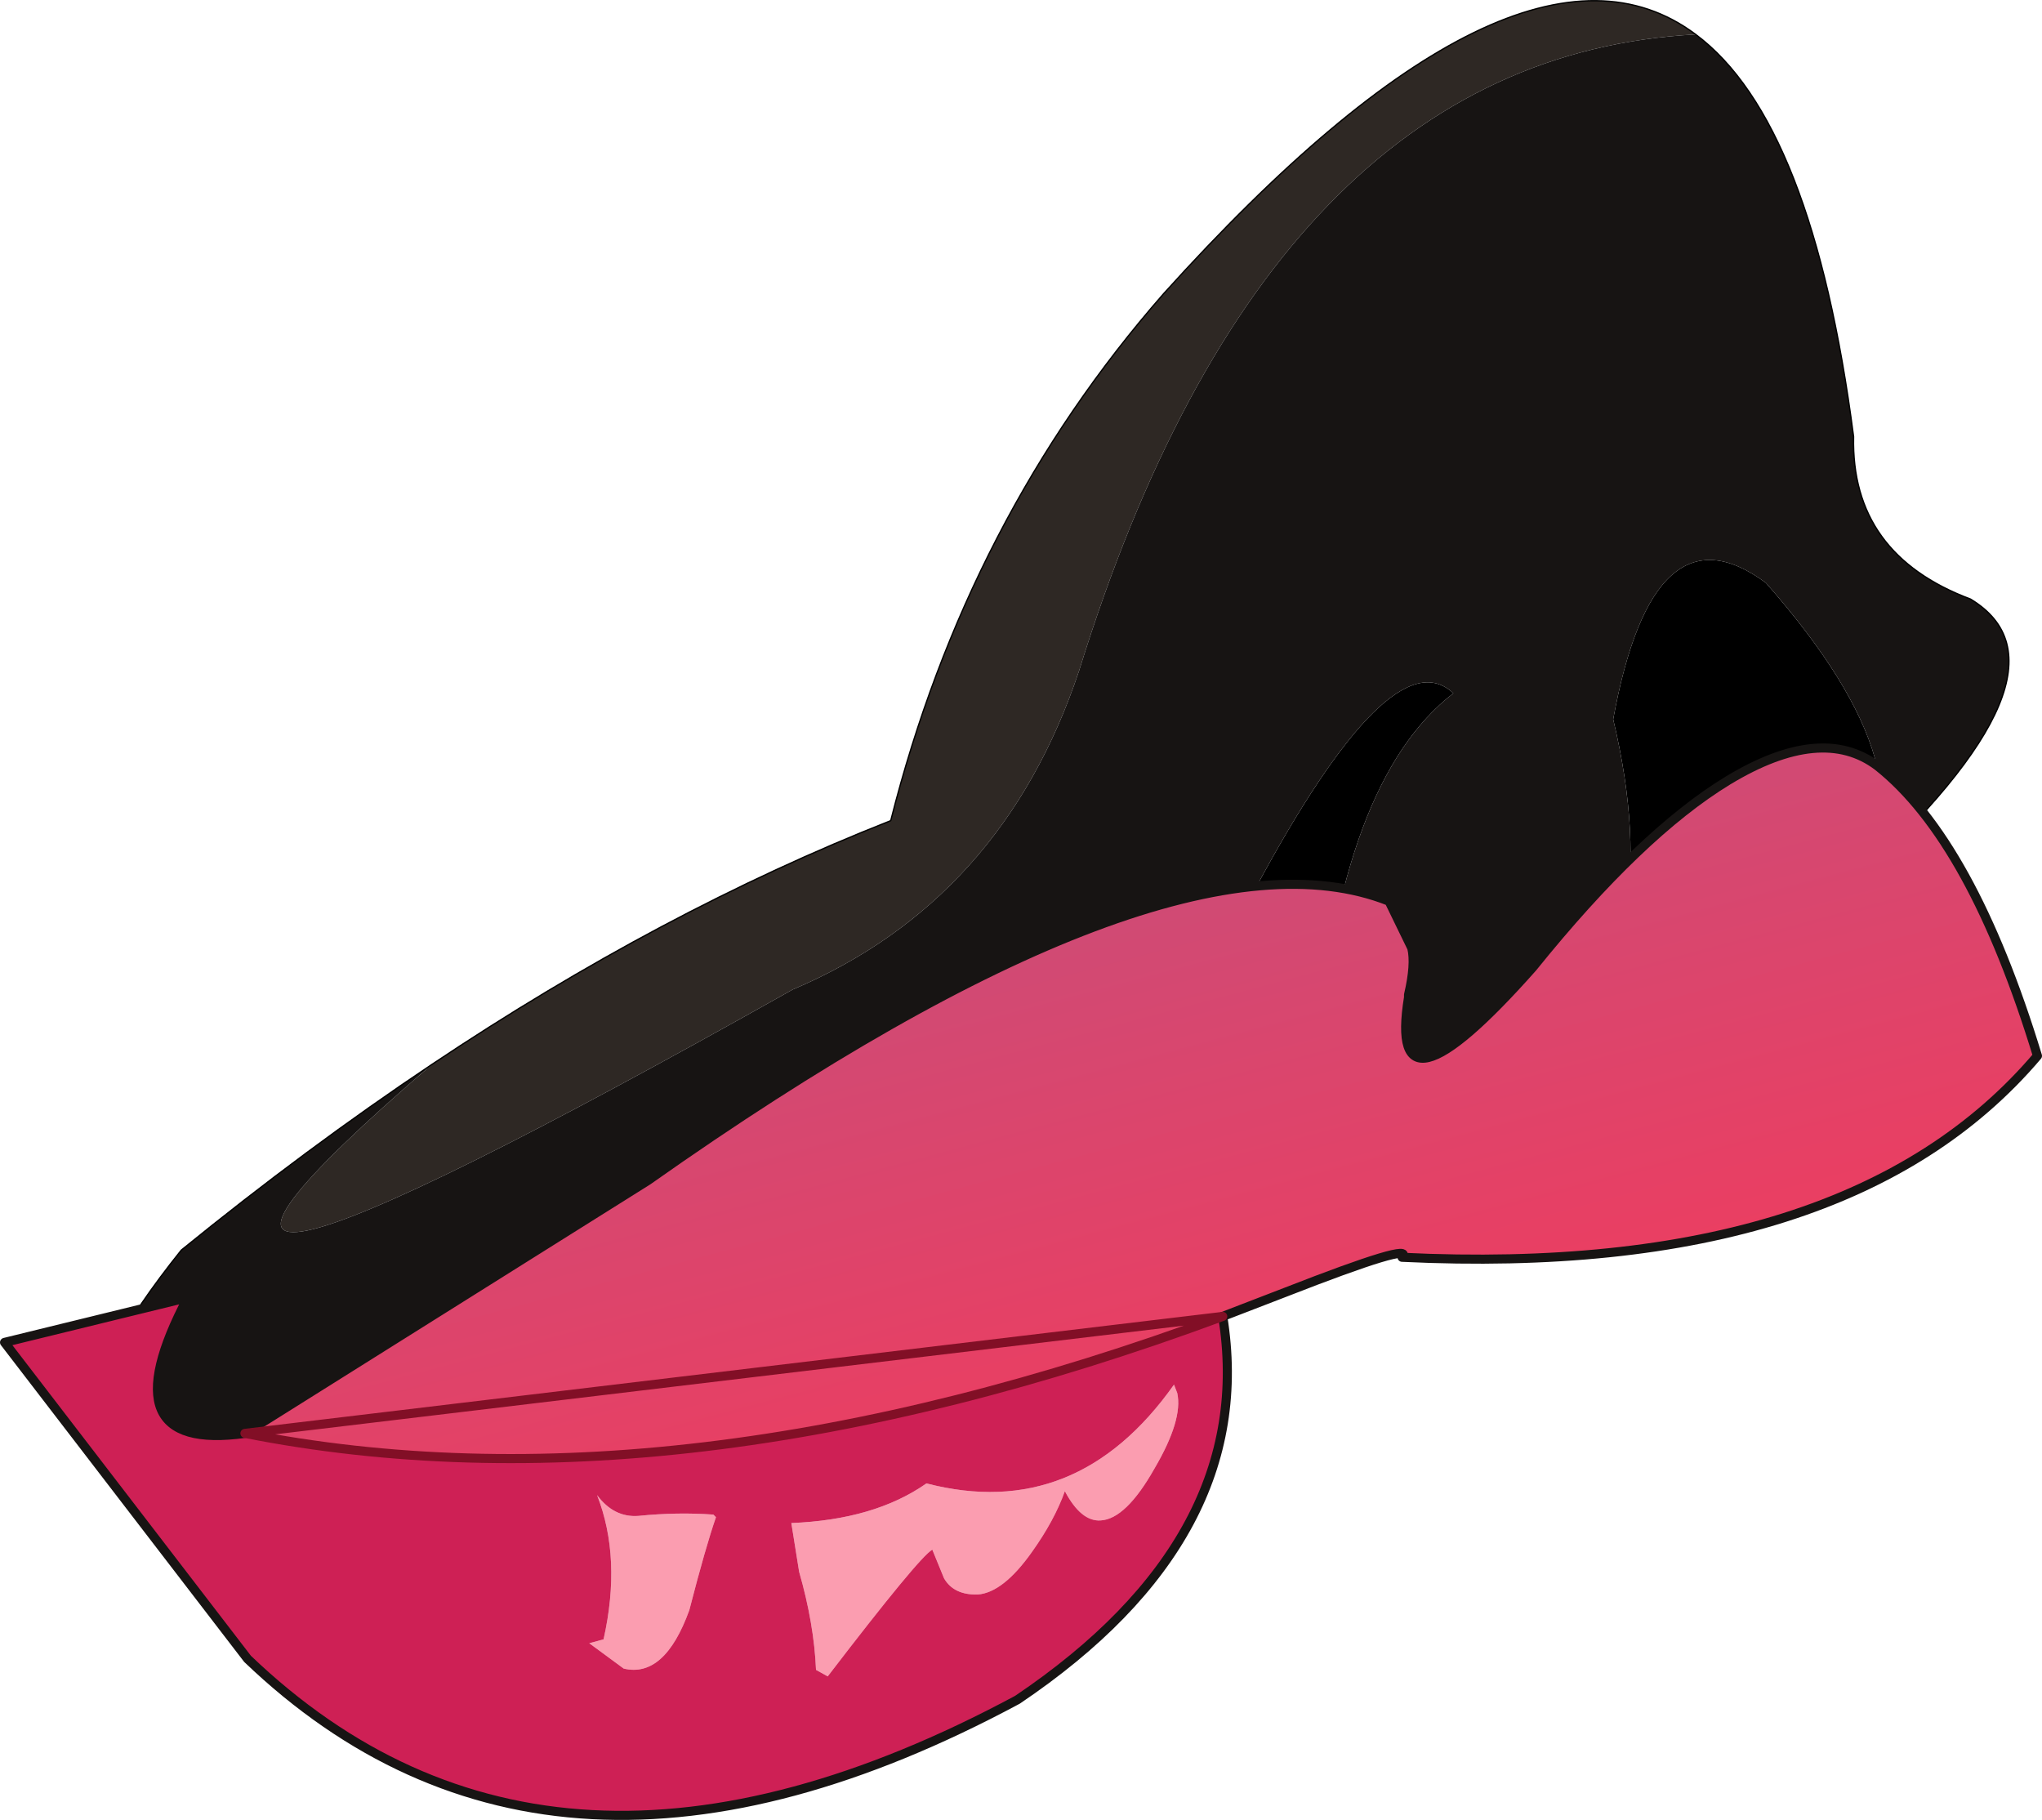<?xml version="1.0" encoding="UTF-8" standalone="no"?>
<svg xmlns:xlink="http://www.w3.org/1999/xlink" height="140.05px" width="157.15px" xmlns="http://www.w3.org/2000/svg">
  <g transform="matrix(1.0, 0.0, 0.0, 1.0, 7.4, 0.05)">
    <path d="M123.1 2.6 Q90.3 4.35 75.65 51.55 69.75 69.25 53.6 76.1 -7.2 110.3 25.85 81.85 43.5 70.05 61.15 63.1 67.05 39.8 82.15 22.55 109.4 -7.65 123.1 2.6" fill="#2e2824" fill-rule="evenodd" stroke="none"/>
    <path d="M55.8 104.2 Q78.95 90.45 89.2 68.35 99.7 48.8 104.45 53.3 95.75 60.0 93.95 81.35 93.1 89.4 85.65 93.65 70.2 100.05 55.8 104.2 M111.5 81.65 Q121.05 73.35 116.75 55.3 119.85 38.4 128.5 44.8 142.0 60.15 135.05 68.05 L132.75 70.1 Q121.9 76.35 111.5 81.65" fill="#000000" fill-rule="evenodd" stroke="none"/>
    <path d="M123.1 2.6 Q132.1 9.3 135.25 33.55 135.05 42.6 144.25 46.05 153.2 51.45 135.05 68.05 142.0 60.15 128.5 44.8 119.85 38.4 116.75 55.3 121.05 73.35 111.5 81.65 98.2 88.4 85.65 93.65 93.1 89.4 93.95 81.35 95.75 60.0 104.45 53.3 99.7 48.8 89.2 68.35 78.95 90.45 55.8 104.2 30.6 111.4 8.55 111.65 -7.45 113.65 6.55 96.15 16.2 88.3 25.85 81.85 -7.2 110.3 53.6 76.1 69.75 69.25 75.65 51.55 90.3 4.35 123.1 2.6" fill="#171413" fill-rule="evenodd" stroke="none"/>
    <path d="M135.05 68.05 Q153.2 51.45 144.25 46.05 135.05 42.6 135.25 33.55 132.1 9.3 123.1 2.6 109.4 -7.65 82.15 22.55 67.05 39.8 61.15 63.1 43.5 70.05 25.85 81.85 16.2 88.3 6.55 96.15 -7.45 113.65 8.55 111.65 30.6 111.4 55.8 104.2 70.2 100.05 85.65 93.65 98.2 88.4 111.5 81.65 121.9 76.35 132.75 70.1 L135.05 68.05 Z" fill="none" stroke="#000000" stroke-linecap="round" stroke-linejoin="round" stroke-width="0.1"/>
    <path d="M65.25 121.4 L64.35 119.2 Q63.35 119.75 56.3 128.95 L55.4 128.45 Q55.25 124.9 54.1 120.9 L53.5 117.15 Q59.9 116.9 63.9 114.1 75.45 117.1 82.95 106.5 L83.2 107.15 Q83.65 109.2 81.45 112.95 79.25 116.85 77.3 116.95 75.8 117.05 74.55 114.7 73.75 116.95 72.0 119.4 69.8 122.5 67.85 122.65 66.0 122.7 65.25 121.4 M47.7 116.7 Q46.9 119.0 45.65 123.85 43.75 129.1 40.6 128.35 L37.95 126.4 39.05 126.1 Q40.45 119.85 38.55 115.0 39.85 116.75 41.75 116.6 44.7 116.3 47.5 116.5 L47.7 116.7" fill="#fb9db0" fill-rule="evenodd" stroke="none"/>
    <path d="M11.45 110.25 L42.45 90.8 Q82.5 62.55 99.5 69.3 L101.25 72.9 Q101.55 74.15 101.0 76.5 L101.0 76.7 Q99.3 87.1 110.55 74.4 118.85 64.1 125.6 60.0 132.8 55.65 137.1 58.9 144.35 64.65 149.4 81.2 134.85 98.35 100.5 96.7 101.6 95.45 91.5 99.4 L86.7 101.25 Q44.65 116.8 11.45 110.25" fill="url(#gradient0)" fill-rule="evenodd" stroke="none"/>
    <path d="M11.45 110.25 Q44.65 116.8 86.7 101.25 89.45 118.25 70.9 130.75 35.05 150.0 11.65 127.6 L-7.05 103.25 7.05 99.8 Q0.75 111.75 11.45 110.25 M65.25 121.4 Q66.0 122.7 67.85 122.65 69.8 122.5 72.0 119.4 73.75 116.95 74.55 114.7 75.8 117.05 77.3 116.95 79.25 116.85 81.45 112.95 83.65 109.2 83.2 107.15 L82.95 106.5 Q75.45 117.1 63.9 114.1 59.9 116.9 53.5 117.15 L54.1 120.9 Q55.25 124.9 55.4 128.45 L56.3 128.95 Q63.35 119.75 64.35 119.2 L65.25 121.4 M47.7 116.7 L47.5 116.5 Q44.7 116.3 41.75 116.6 39.85 116.75 38.55 115.0 40.45 119.85 39.05 126.1 L37.95 126.4 40.6 128.35 Q43.75 129.1 45.65 123.85 46.9 119.0 47.7 116.7" fill="#ce2055" fill-rule="evenodd" stroke="none"/>
    <path d="M86.7 101.25 L91.5 99.4 Q101.6 95.45 100.5 96.7 134.85 98.35 149.4 81.2 144.35 64.65 137.1 58.9 132.8 55.65 125.6 60.0 118.85 64.1 110.55 74.4 99.3 87.1 101.0 76.7 L101.0 76.5 Q101.55 74.15 101.25 72.9 L99.5 69.3 Q82.5 62.55 42.45 90.8 L11.45 110.25 Q0.75 111.75 7.05 99.8 L-7.05 103.25 11.65 127.6 Q35.05 150.0 70.9 130.75 89.45 118.25 86.7 101.25" fill="none" stroke="#171413" stroke-linecap="round" stroke-linejoin="round" stroke-width="0.7"/>
    <path d="M11.45 110.25 Q44.65 116.8 86.7 101.25 Z" fill="none" stroke="#820f26" stroke-linecap="round" stroke-linejoin="round" stroke-width="0.7"/>
  </g>
  <defs>
    <linearGradient gradientTransform="matrix(-0.007, -0.028, 0.075, -0.02, 83.3, 87.45)" gradientUnits="userSpaceOnUse" id="gradient0" spreadMethod="pad" x1="-819.2" x2="819.2">
      <stop offset="0.035" stop-color="#ed3d60"/>
      <stop offset="0.988" stop-color="#cc4c77"/>
    </linearGradient>
  </defs>
</svg>
